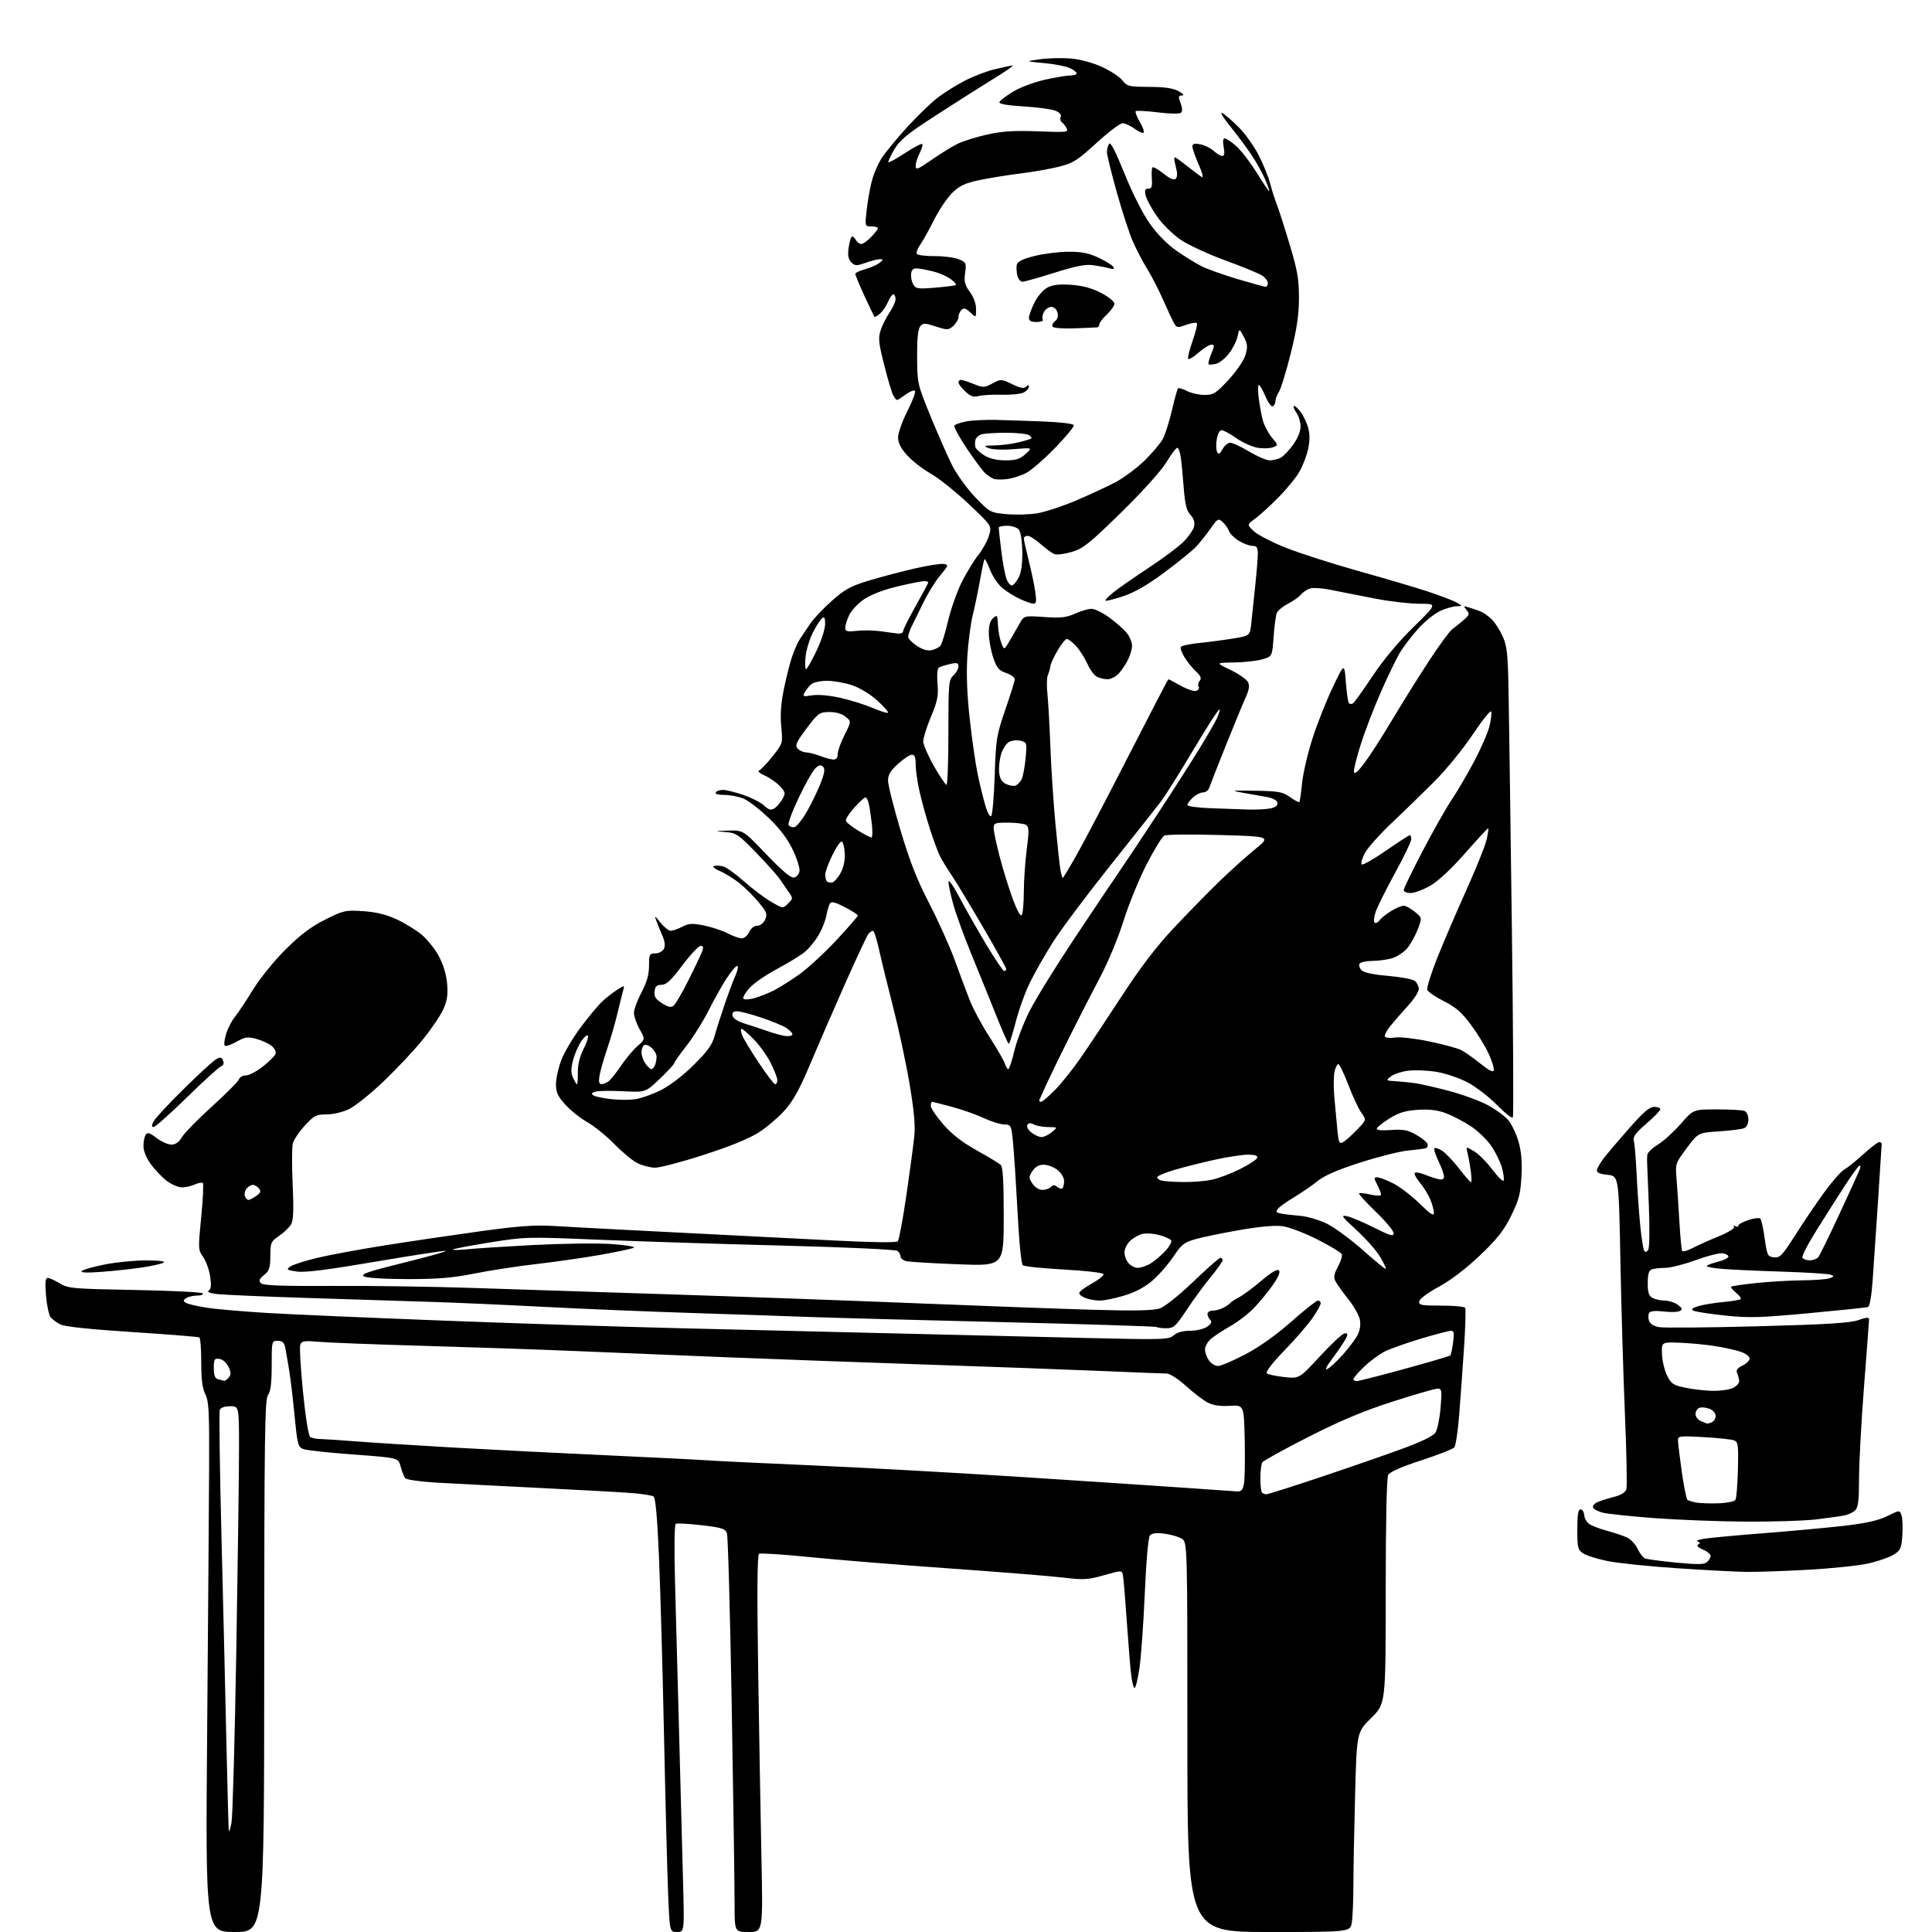 <?xml version="1.0" encoding="UTF-8" standalone="no"?>
<!-- Filename: 8ef0f339a2eabdca72f6f879b8b287468de8ae1921f9b5b7b73787c16c233408.svg -->
<!-- Created with https://svgstud.io -->
<svg
  version="1.1"
  xmlns="http://www.w3.org/2000/svg"
  xmlns:xlink="http://www.w3.org/1999/xlink"
  xmlns:svg="http://www.w3.org/2000/svg"
  xmlns:rdf="http://www.w3.org/1999/02/22-rdf-syntax-ns#"
  xmlns:cc="http://creativecommons.org/ns#"
  xmlns:dc="http://purl.org/dc/elements/1.1/"
  viewBox="0 0 768 768"
  width="768"
  height="768"
  role="img"
  aria-labelledby="titleID descID"
>
  <title id="titleID">Presenter at a podium hosting a press conference before reporters</title>
  <desc id="descID">AI-generated SVG illustration: Presenter at a podium hosting a press conference before reporters, created on https://svgstud.io</desc>

  <rect width="100%" height="100%" fill="white" />


  <path stroke="none" fill="black" fill-rule="evenodd" d="M93.35,768.00C81.69,768.00 81.69,768.00 82.35,688.25C82.71,644.39 83.06,597.00 83.13,582.94C83.23,561.15 83.01,556.92 81.62,554.24C80.46,551.99 80.00,548.41 80.00,541.61C80.00,536.39 79.66,531.91 79.25,531.65C78.83,531.40 66.82,530.43 52.54,529.51C35.74,528.43 25.66,527.36 23.97,526.48C22.53,525.74 20.80,524.47 20.13,523.65C19.45,522.84 18.63,518.98 18.30,515.09C17.85,509.69 18.02,508.00 18.99,508.00C19.69,508.00 21.83,508.97 23.74,510.15C27.01,512.17 28.82,512.33 53.64,512.79C68.17,513.06 80.29,513.67 80.59,514.14C80.88,514.61 79.85,515.01 78.31,515.02C76.76,515.02 74.83,515.47 74.00,516.02C72.75,516.84 72.73,517.15 73.87,517.88C74.62,518.37 78.45,519.26 82.37,519.86C86.29,520.46 97.38,521.41 107.00,521.97C116.62,522.53 148.12,523.89 177.00,524.99C205.88,526.10 247.50,527.44 269.50,527.97C291.50,528.51 329.30,529.42 353.50,530.00C377.70,530.59 412.57,531.42 431.00,531.85C462.61,532.60 464.62,532.54 466.56,530.82C467.90,529.64 470.20,529.00 473.09,529.00C475.58,529.00 478.57,528.29 479.86,527.38C481.52,526.22 481.86,525.46 481.08,524.68C480.49,524.09 480.00,523.02 480.00,522.30C480.00,521.59 480.93,521.00 482.07,521.00C483.20,521.00 485.11,520.48 486.32,519.85C487.52,519.22 488.73,518.38 489.00,517.99C489.27,517.60 490.85,516.58 492.50,515.71C494.15,514.85 498.18,511.87 501.45,509.08C505.34,505.77 507.75,504.35 508.39,504.99C509.02,505.62 508.21,507.62 506.03,510.73C504.20,513.35 500.85,517.44 498.60,519.81C496.34,522.18 492.02,525.51 489.00,527.21C485.98,528.91 482.49,531.21 481.25,532.33C480.01,533.44 479.00,535.30 479.00,536.45C479.00,537.61 479.70,539.56 480.56,540.78C481.41,542.00 483.05,543.00 484.19,543.00C485.33,543.00 490.24,540.90 495.10,538.34C500.69,535.39 507.39,530.62 513.36,525.34C518.55,520.75 523.29,517.00 523.90,517.00C524.50,517.00 525.00,517.48 525.00,518.07C525.00,518.66 523.57,521.25 521.82,523.82C520.07,526.39 515.04,532.22 510.63,536.76C505.84,541.71 503.00,545.37 503.56,545.89C504.08,546.37 507.20,547.05 510.50,547.40C516.50,548.04 516.50,548.04 524.82,539.02C529.39,534.06 533.80,530.00 534.60,530.00C535.80,530.00 535.86,530.41 534.91,532.25C534.27,533.49 531.96,536.90 529.78,539.84C527.06,543.49 526.43,544.84 527.80,544.11C528.90,543.52 531.69,540.89 534.00,538.27C536.31,535.65 538.87,532.21 539.69,530.63C540.60,528.88 540.95,526.54 540.58,524.63C540.26,522.91 538.20,519.25 536.01,516.50C533.82,513.75 531.53,510.56 530.93,509.41C530.05,507.75 530.24,506.54 531.84,503.56C532.95,501.49 533.65,499.26 533.40,498.60C533.15,497.94 528.79,495.30 523.72,492.73C518.65,490.16 512.40,487.77 509.84,487.43C506.86,487.03 500.71,487.58 492.84,488.95C486.05,490.13 478.16,491.75 475.29,492.56C470.71,493.85 469.65,494.69 466.44,499.53C464.43,502.55 460.70,506.82 458.14,509.03C455.05,511.69 451.29,513.69 446.89,515.01C443.26,516.11 438.90,517.00 437.21,517.00C435.51,517.00 432.98,516.56 431.57,516.02C430.15,515.49 429.00,514.59 429.00,514.02C429.00,513.46 431.24,511.76 433.98,510.25C436.73,508.74 438.83,507.05 438.65,506.50C438.48,505.94 431.56,505.13 422.92,504.66C414.44,504.20 407.08,503.43 406.58,502.94C406.07,502.45 405.31,495.85 404.88,488.28C404.45,480.70 403.84,470.23 403.51,465.00C403.18,459.77 402.68,453.59 402.39,451.25C401.93,447.43 401.60,447.00 399.19,446.99C397.71,446.98 394.04,445.84 391.04,444.44C388.04,443.04 382.31,441.02 378.31,439.95C374.31,438.88 370.80,438.00 370.52,438.00C370.23,438.00 370.00,438.73 370.00,439.61C370.00,440.50 372.22,443.79 374.92,446.91C378.32,450.83 382.43,454.04 388.17,457.24C392.75,459.80 397.06,462.39 397.75,462.99C398.67,463.79 399.00,469.25 399.00,483.68C399.00,503.28 399.00,503.28 380.75,502.57C370.71,502.18 361.49,501.62 360.25,501.32C359.01,501.03 358.00,500.21 358.00,499.51C358.00,498.82 357.44,497.80 356.75,497.26C356.03,496.70 336.73,495.80 311.00,495.14C286.52,494.52 253.57,493.46 237.76,492.80C209.52,491.62 208.77,491.64 194.51,493.93C186.53,495.21 180.00,496.47 180.00,496.73C180.00,496.99 182.59,496.93 185.75,496.60C188.91,496.27 200.72,495.51 212.00,494.91C223.28,494.32 237.19,494.14 242.93,494.52C248.70,494.91 252.72,495.56 251.93,495.98C251.14,496.40 245.10,497.69 238.50,498.85C231.90,500.00 220.43,501.65 213.00,502.50C205.57,503.36 194.55,505.05 188.50,506.27C179.96,507.98 174.04,508.47 162.00,508.46C152.87,508.45 145.74,508.01 144.66,507.38C143.17,506.52 146.24,505.47 160.51,501.94C170.24,499.54 177.77,497.42 177.24,497.25C176.71,497.07 164.18,498.99 149.39,501.52C130.20,504.79 121.22,505.92 118.02,505.46C114.03,504.88 113.74,504.67 115.33,503.50C116.31,502.78 121.03,501.25 125.81,500.09C130.59,498.93 142.82,496.66 153.00,495.05C163.18,493.44 180.27,490.92 190.99,489.44C206.05,487.36 212.63,486.89 219.99,487.34C225.22,487.66 238.72,488.39 250.00,488.96C261.27,489.52 279.05,490.43 289.50,490.97C299.95,491.51 319.20,492.49 332.27,493.15C346.93,493.90 356.37,494.01 356.90,493.43C357.37,492.92 358.91,484.62 360.32,475.00C361.73,465.38 363.14,454.78 363.47,451.46C363.88,447.23 363.29,440.95 361.49,430.46C360.09,422.23 357.19,408.75 355.07,400.50C352.94,392.25 350.44,382.01 349.50,377.75C348.57,373.49 347.45,370.00 347.02,370.00C346.59,370.00 345.77,370.57 345.20,371.26C344.62,371.96 340.36,381.07 335.73,391.51C331.10,401.96 324.88,416.29 321.90,423.37C317.98,432.73 315.27,437.63 312.00,441.30C309.52,444.08 304.89,448.05 301.70,450.11C297.91,452.56 290.31,455.67 279.74,459.08C270.85,461.96 262.08,464.25 260.25,464.18C258.42,464.11 255.40,463.33 253.54,462.45C251.67,461.57 247.53,458.16 244.32,454.89C241.12,451.61 236.24,447.65 233.47,446.08C230.71,444.52 226.77,441.38 224.72,439.11C221.75,435.82 221.00,434.20 221.00,431.03C221.00,428.86 221.94,424.57 223.08,421.52C224.22,418.46 227.76,412.48 230.94,408.23C234.12,403.98 238.03,399.32 239.61,397.88C241.20,396.44 243.82,394.42 245.43,393.40C248.35,391.54 248.35,391.54 247.64,394.02C247.25,395.38 246.24,399.43 245.40,403.00C244.56,406.57 242.73,412.88 241.33,417.00C239.93,421.12 238.56,425.96 238.29,427.75C237.92,430.08 238.17,430.99 239.14,430.97C239.89,430.95 241.20,430.39 242.05,429.72C242.91,429.05 245.12,426.25 246.97,423.50C248.83,420.75 251.73,417.29 253.42,415.82C256.50,413.13 256.50,413.13 254.25,409.12C253.01,406.91 252.00,404.00 252.00,402.65C252.00,401.31 253.35,397.64 255.00,394.50C257.15,390.41 258.00,387.41 258.00,383.90C258.00,379.36 258.18,379.00 260.46,379.00C261.82,379.00 263.35,378.21 263.87,377.24C264.52,376.03 264.34,374.36 263.32,371.99C262.50,370.07 261.40,367.38 260.88,366.00C260.07,363.83 260.29,363.93 262.54,366.75C263.97,368.54 265.81,370.00 266.62,370.00C267.43,370.00 269.50,369.28 271.21,368.39C273.82,367.04 275.20,366.96 279.87,367.90C282.92,368.52 287.14,369.91 289.24,371.01C291.34,372.10 293.88,373.00 294.87,373.00C295.87,373.00 297.19,371.88 297.82,370.50C298.49,369.02 299.79,368.00 301.00,368.00C302.19,368.00 303.50,366.99 304.15,365.57C305.12,363.45 304.81,362.61 301.68,358.78C299.71,356.38 296.27,352.95 294.04,351.15C291.81,349.36 288.30,347.18 286.24,346.30C284.18,345.43 283.08,344.51 283.79,344.26C284.50,344.01 286.13,344.07 287.40,344.38C288.67,344.70 292.38,347.35 295.65,350.27C298.92,353.19 303.77,356.84 306.41,358.40C311.23,361.22 311.23,361.22 313.27,359.17C315.29,357.15 315.29,357.10 313.41,354.44C312.36,352.96 310.78,350.66 309.89,349.33C309.00,348.01 304.84,343.36 300.64,339.01C293.49,331.62 292.69,331.09 288.25,330.73C283.73,330.38 283.79,330.35 289.47,330.18C295.43,330.00 295.43,330.00 304.61,339.59C310.95,346.21 314.37,349.08 315.65,348.83C316.67,348.64 317.64,347.49 317.82,346.27C317.99,345.05 316.77,341.21 315.11,337.73C313.08,333.48 309.96,329.36 305.60,325.18C302.04,321.75 297.53,318.28 295.59,317.47C293.65,316.66 290.22,316.00 287.97,316.00C285.50,316.00 284.13,315.60 284.50,315.00C284.84,314.45 286.15,314.00 287.40,314.00C288.66,314.00 292.32,314.91 295.55,316.02C298.77,317.12 302.46,319.02 303.75,320.23C305.58,321.95 306.46,322.20 307.79,321.37C308.73,320.78 310.16,319.13 310.97,317.71C312.35,315.29 312.28,314.92 309.97,312.47C308.61,311.01 305.93,309.14 304.00,308.30C302.07,307.46 301.05,306.57 301.72,306.31C302.40,306.06 304.81,303.52 307.08,300.68C311.20,295.50 311.20,295.50 310.56,288.92C310.12,284.49 310.43,279.75 311.50,274.42C312.38,270.06 313.82,264.25 314.71,261.50C315.59,258.75 317.07,255.38 317.99,254.00C318.91,252.62 320.75,249.88 322.08,247.91C323.41,245.94 327.28,241.86 330.67,238.84C335.93,234.18 338.16,232.97 345.67,230.71C350.53,229.26 358.65,227.12 363.71,225.96C368.78,224.80 373.90,224.00 375.10,224.18C377.18,224.49 377.12,224.69 373.80,228.66C371.88,230.94 368.82,235.89 366.99,239.66C365.16,243.42 363.06,247.69 362.33,249.15C361.60,250.61 361.01,252.41 361.01,253.15C361.02,253.89 362.60,255.52 364.52,256.77C366.89,258.30 368.82,258.83 370.47,258.42C371.82,258.08 373.34,257.29 373.87,256.65C374.39,256.02 375.75,251.57 376.88,246.77C378.02,241.97 380.49,235.00 382.37,231.27C384.25,227.55 387.19,222.75 388.90,220.61C390.61,218.47 392.52,214.99 393.15,212.88C394.30,209.04 394.30,209.04 385.00,200.27C379.88,195.45 373.12,190.04 369.98,188.27C366.83,186.49 362.63,183.22 360.63,181.01C358.08,178.19 357.00,176.06 357.00,173.85C357.00,172.13 358.67,167.42 360.71,163.40C362.76,159.38 364.10,155.77 363.70,155.37C363.30,154.97 361.65,155.62 360.03,156.82C358.41,158.02 356.85,159.00 356.58,159.00C356.30,159.00 355.61,158.14 355.05,157.09C354.48,156.04 352.87,150.61 351.46,145.02C349.26,136.32 349.06,134.35 350.07,131.30C350.71,129.33 352.31,126.15 353.62,124.22C354.93,122.30 356.00,119.88 356.00,118.86C356.00,117.84 355.60,117.00 355.12,117.00C354.64,117.00 353.70,118.32 353.03,119.93C352.36,121.54 350.96,123.64 349.90,124.59C348.85,125.54 347.82,126.14 347.62,125.91C347.41,125.68 345.61,121.95 343.62,117.61C341.63,113.27 340.00,109.35 340.00,108.90C340.00,108.45 341.70,107.62 343.78,107.06C345.86,106.50 348.45,105.37 349.53,104.55C351.17,103.31 351.23,103.06 349.88,103.03C348.98,103.01 346.40,103.65 344.15,104.45C340.46,105.75 339.87,105.73 338.41,104.27C337.24,103.10 336.93,101.55 337.31,98.74C337.60,96.59 338.13,94.54 338.49,94.18C338.85,93.81 339.59,94.30 340.12,95.26C340.66,96.22 341.67,97.00 342.36,97.00C343.06,97.00 344.84,95.74 346.31,94.20C347.79,92.65 349.00,91.08 349.00,90.70C349.00,90.31 347.83,90.00 346.40,90.00C343.81,90.00 343.80,89.99 344.48,83.75C344.86,80.31 345.77,75.09 346.51,72.16C347.25,69.22 349.09,64.94 350.60,62.66C352.11,60.37 356.68,54.85 360.75,50.39C364.83,45.94 370.26,40.70 372.83,38.75C375.40,36.80 380.22,33.80 383.54,32.07C386.86,30.33 392.26,28.28 395.54,27.50C398.82,26.71 401.93,26.06 402.46,26.04C402.98,26.02 401.08,27.46 398.24,29.25C395.39,31.04 390.24,34.27 386.78,36.43C383.33,38.59 375.47,43.64 369.31,47.64C360.45,53.41 357.57,55.88 355.44,59.51C353.97,62.03 352.94,64.27 353.17,64.50C353.39,64.72 356.38,63.06 359.81,60.81C363.24,58.56 366.29,56.96 366.60,57.26C366.90,57.57 366.44,59.18 365.57,60.86C364.71,62.53 364.00,64.81 364.00,65.92C364.00,67.69 364.75,67.41 370.25,63.59C373.69,61.20 378.30,58.35 380.50,57.24C382.70,56.14 388.05,54.45 392.38,53.49C398.42,52.15 403.14,51.85 412.58,52.21C424.19,52.66 424.85,52.59 423.95,50.90C423.42,49.92 422.56,48.85 422.04,48.52C421.52,48.20 421.34,47.28 421.65,46.48C422.01,45.53 421.23,44.66 419.39,43.96C417.85,43.37 412.16,42.62 406.76,42.29C400.32,41.90 397.06,41.32 397.29,40.60C397.48,39.99 399.93,38.12 402.74,36.42C405.55,34.72 411.24,32.60 415.45,31.67C419.63,30.75 424.17,30.00 425.53,30.00C426.89,30.00 428.00,29.62 428.00,29.16C428.00,28.70 426.76,27.75 425.25,27.04C423.74,26.34 419.12,25.45 415.00,25.07C407.50,24.38 407.50,24.38 413.36,23.56C416.58,23.11 422.02,22.97 425.45,23.24C429.18,23.54 434.17,24.86 437.89,26.53C441.31,28.07 445.02,30.49 446.14,31.91C448.05,34.33 448.74,34.50 456.84,34.54C463.01,34.57 466.36,35.06 468.50,36.25C470.40,37.31 470.89,37.93 469.84,37.96C468.41,37.99 468.33,38.42 469.30,40.99C470.02,42.89 470.08,44.28 469.46,44.83C468.92,45.32 464.89,45.25 460.26,44.67C455.73,44.11 451.77,43.89 451.47,44.20C451.17,44.50 451.89,46.40 453.08,48.42C454.27,50.43 454.96,52.37 454.61,52.72C454.26,53.07 452.65,52.38 451.03,51.18C449.41,49.98 447.25,49.00 446.24,49.00C445.23,49.00 440.56,52.53 435.86,56.84C428.27,63.80 426.61,64.85 420.91,66.28C417.39,67.16 410.45,68.37 405.50,68.98C400.55,69.59 393.29,70.76 389.36,71.59C383.65,72.79 381.49,73.80 378.59,76.61C376.59,78.55 373.33,83.37 371.35,87.32C369.37,91.27 366.88,95.73 365.81,97.24C364.75,98.75 364.13,100.41 364.45,100.92C364.77,101.43 367.95,101.83 371.53,101.81C375.11,101.79 379.43,102.35 381.13,103.06C384.05,104.26 384.19,104.57 383.65,108.53C383.18,111.96 383.52,113.32 385.54,116.05C387.04,118.09 388.00,120.74 388.00,122.87C388.00,126.35 388.00,126.35 385.69,124.18C383.91,122.50 383.12,122.28 382.19,123.21C381.54,123.86 381.00,125.14 381.00,126.05C381.00,126.95 380.09,128.52 378.97,129.53C377.06,131.25 376.65,131.27 372.01,129.79C367.55,128.36 366.95,128.36 365.79,129.76C364.91,130.82 364.52,134.67 364.56,141.91C364.62,152.34 364.69,152.69 369.92,165.50C372.84,172.65 376.71,181.43 378.51,185.00C380.31,188.57 384.42,194.26 387.64,197.63C393.39,203.64 393.62,203.76 400.00,204.37C403.57,204.71 409.09,204.57 412.26,204.05C415.43,203.53 422.40,201.24 427.76,198.96C433.12,196.68 440.19,193.39 443.47,191.66C446.76,189.92 451.98,186.03 455.07,183.00C458.16,179.97 461.44,176.06 462.34,174.31C463.25,172.55 464.84,167.46 465.88,163.00C466.92,158.55 468.00,154.66 468.29,154.37C468.58,154.09 470.18,154.56 471.86,155.43C473.53,156.29 476.67,157.00 478.84,157.00C482.38,157.00 483.36,156.38 488.36,150.98C491.52,147.57 494.43,143.30 495.08,141.14C496.04,137.92 495.94,136.79 494.43,133.91C492.63,130.50 492.63,130.50 491.94,133.74C491.57,135.52 490.05,138.55 488.58,140.48C487.11,142.41 484.78,144.27 483.41,144.61C482.03,144.96 480.70,145.03 480.44,144.77C480.18,144.52 480.66,142.66 481.50,140.65C482.84,137.45 482.84,137.00 481.55,137.00C480.73,137.00 478.46,138.41 476.50,140.13C474.54,141.86 472.67,143.00 472.34,142.68C472.02,142.35 472.79,139.15 474.06,135.56C475.32,131.96 476.09,128.75 475.76,128.42C475.42,128.09 473.50,128.41 471.49,129.14C468.14,130.35 467.74,130.30 466.70,128.48C466.08,127.39 464.15,123.28 462.43,119.35C460.71,115.42 457.85,109.85 456.08,106.98C454.31,104.10 451.74,99.22 450.38,96.12C449.01,93.03 446.11,84.16 443.94,76.42C441.77,68.68 440.01,61.48 440.02,60.42C440.02,59.36 440.41,57.90 440.87,57.17C441.44,56.27 443.43,60.11 446.97,68.91C450.04,76.57 454.18,84.79 456.96,88.74C459.93,92.98 463.90,97.04 467.60,99.62C470.85,101.88 475.35,104.67 477.61,105.82C479.87,106.96 486.34,109.27 491.99,110.95C497.64,112.63 502.65,114.00 503.13,114.00C503.61,114.00 504.00,113.34 504.00,112.52C504.00,111.71 502.95,110.36 501.66,109.51C500.37,108.67 493.82,105.98 487.10,103.53C480.38,101.09 472.36,97.38 469.29,95.28C466.18,93.15 462.02,89.04 459.89,85.98C457.79,82.97 455.79,79.26 455.43,77.75C454.92,75.58 455.14,75.00 456.47,75.00C457.81,75.00 458.10,74.20 457.87,71.04C457.71,68.87 457.83,66.84 458.14,66.53C458.44,66.22 460.41,67.34 462.52,69.01C465.15,71.11 466.67,71.73 467.38,71.02C468.09,70.31 468.08,68.75 467.35,66.03C466.59,63.15 466.60,62.24 467.40,62.69C468.00,63.03 470.30,64.73 472.50,66.48C474.70,68.22 477.07,69.98 477.77,70.39C478.48,70.81 477.93,68.63 476.52,65.45C475.13,62.31 474.00,59.08 474.00,58.25C474.00,57.10 474.74,56.90 477.20,57.39C478.96,57.74 481.35,58.92 482.52,60.02C483.68,61.11 485.18,62.00 485.86,62.00C486.72,62.00 486.90,60.96 486.43,58.50C486.01,56.26 486.17,55.00 486.85,55.00C487.45,55.00 489.48,56.36 491.38,58.03C493.28,59.69 496.92,64.42 499.49,68.53C502.05,72.64 504.32,76.00 504.54,76.00C504.75,76.00 504.05,73.94 502.97,71.42C501.89,68.91 499.45,64.52 497.56,61.67C495.66,58.83 491.82,53.66 489.01,50.19C486.21,46.72 484.79,44.35 485.86,44.93C486.93,45.50 489.90,48.06 492.46,50.62C495.02,53.18 498.62,58.26 500.46,61.92C502.30,65.57 504.32,70.57 504.94,73.03C505.56,75.49 506.70,79.08 507.46,81.00C508.22,82.92 510.54,90.12 512.60,96.99C515.76,107.48 516.36,110.92 516.35,118.49C516.33,125.27 515.53,130.71 513.08,140.50C511.30,147.65 509.20,154.50 508.42,155.71C507.64,156.93 507.00,158.59 507.00,159.41C507.00,160.22 506.55,161.16 505.99,161.51C505.44,161.85 504.10,160.07 503.03,157.56C501.95,155.05 500.77,153.00 500.40,153.00C500.03,153.00 500.01,155.36 500.36,158.25C500.71,161.14 501.46,165.17 502.03,167.22C502.61,169.26 504.22,172.30 505.63,173.97C508.18,177.00 508.18,177.00 505.92,177.83C504.68,178.29 501.89,178.35 499.72,177.95C497.55,177.55 493.79,175.83 491.36,174.11C488.93,172.40 486.34,171.00 485.60,171.00C484.83,171.00 484.01,172.56 483.67,174.66C483.34,176.67 483.42,178.93 483.85,179.69C484.44,180.75 484.94,180.47 485.98,178.54C486.73,177.14 488.11,176.00 489.05,176.00C489.99,176.00 493.37,177.58 496.57,179.50C499.77,181.43 503.45,183.00 504.76,183.00C506.06,183.00 508.02,182.53 509.10,181.95C510.18,181.37 512.40,179.05 514.03,176.80C515.82,174.33 517.00,171.45 517.00,169.57C517.00,167.85 516.28,165.42 515.40,164.16C514.52,162.90 514.02,161.65 514.28,161.38C514.55,161.11 515.72,162.10 516.88,163.58C518.04,165.05 519.45,167.97 520.02,170.06C520.72,172.69 520.71,175.34 519.96,178.68C519.37,181.33 517.79,185.38 516.44,187.68C515.10,189.98 511.41,194.48 508.25,197.68C505.09,200.88 500.96,204.65 499.08,206.05C495.65,208.60 495.65,208.60 498.49,211.22C500.04,212.67 505.86,215.64 511.41,217.84C516.96,220.03 529.83,224.14 540.00,226.99C550.17,229.83 562.55,233.49 567.50,235.11C572.45,236.74 577.62,238.72 579.00,239.50C581.50,240.93 581.50,240.93 579.00,240.99C577.62,241.02 574.69,241.87 572.48,242.87C570.27,243.88 566.30,247.09 563.67,250.02C561.03,252.95 557.75,257.28 556.36,259.64C554.98,262.01 551.65,268.90 548.97,274.97C546.29,281.03 542.70,290.34 541.00,295.65C539.30,300.96 538.05,306.02 538.23,306.90C538.44,307.96 539.91,306.65 542.61,303.00C544.85,299.98 549.75,292.32 553.51,286.00C557.27,279.68 563.73,269.32 567.87,263.00C572.00,256.68 576.23,250.89 577.25,250.15C578.27,249.42 580.31,247.78 581.77,246.52C584.16,244.46 584.28,244.05 582.98,242.47C581.63,240.85 581.71,240.77 584.01,241.49C585.38,241.92 587.40,242.61 588.50,243.04C589.60,243.46 591.57,244.82 592.87,246.06C594.18,247.30 596.18,250.38 597.31,252.91C599.11,256.91 599.42,259.89 599.70,276.00C599.88,286.18 600.46,327.97 600.99,368.88C601.52,409.79 601.70,443.68 601.38,444.19C601.07,444.70 598.26,442.50 595.13,439.31C592.01,436.11 586.75,432.06 583.44,430.30C580.01,428.48 574.59,426.65 570.84,426.05C567.22,425.48 562.14,425.29 559.56,425.65C556.98,426.00 553.95,427.03 552.83,427.93C550.86,429.53 550.92,429.58 554.65,429.79C556.77,429.91 560.30,430.26 562.50,430.57C564.70,430.89 570.77,432.28 576.00,433.66C581.23,435.04 588.11,437.56 591.30,439.25C594.49,440.95 598.20,443.64 599.54,445.23C600.88,446.83 602.71,450.65 603.61,453.73C604.75,457.65 605.10,461.79 604.80,467.60C604.43,474.62 603.80,477.01 600.69,483.32C597.78,489.21 595.16,492.52 588.20,499.13C582.69,504.37 576.62,508.99 571.96,511.50C567.80,513.74 564.38,516.27 564.19,517.25C563.89,518.81 564.82,519.00 572.87,519.00C577.83,519.00 582.13,519.40 582.43,519.88C582.73,520.36 582.52,527.45 581.98,535.63C581.44,543.81 580.57,555.82 580.06,562.32C579.54,568.83 578.67,574.69 578.12,575.35C577.58,576.01 571.66,578.33 564.97,580.51C557.05,583.09 552.48,585.11 551.83,586.31C551.22,587.45 550.84,605.28 550.84,632.70C550.84,677.24 550.84,677.24 545.08,682.92C539.33,688.60 539.33,688.60 538.67,713.55C538.30,727.27 538.00,743.45 537.99,749.50C537.98,755.55 537.70,762.19 537.36,764.25C536.74,768.00 536.74,768.00 504.37,768.00C472.00,768.00 472.00,768.00 472.00,690.52C472.00,613.05 472.00,613.05 469.75,611.64C468.51,610.87 465.41,609.98 462.85,609.65C459.61,609.24 457.86,609.47 457.10,610.38C456.45,611.16 455.62,620.66 455.06,633.60C454.54,645.64 453.58,658.99 452.93,663.25C452.29,667.51 451.42,671.00 451.02,671.00C450.61,671.00 449.99,668.64 449.65,665.75C449.30,662.86 448.52,653.30 447.92,644.50C447.31,635.70 446.63,627.52 446.41,626.33C446.00,624.15 446.00,624.15 438.84,626.18C432.42,628.00 430.74,628.09 422.59,627.11C417.59,626.51 397.30,624.88 377.50,623.48C357.70,622.09 332.79,620.07 322.14,618.99C311.49,617.91 302.31,617.31 301.74,617.66C301.03,618.10 300.91,632.31 301.36,662.40C301.72,686.66 302.31,720.34 302.66,737.25C303.31,768.00 303.31,768.00 297.65,768.00C292.00,768.00 292.00,768.00 292.01,756.75C292.02,750.56 291.51,715.35 290.88,678.50C290.25,641.65 289.39,610.57 288.96,609.44C288.30,607.67 286.83,607.22 278.85,606.29C273.71,605.70 269.09,605.46 268.60,605.76C268.07,606.08 267.97,616.12 268.36,629.90C268.73,642.88 269.46,669.92 269.98,690.00C270.51,710.08 271.19,735.84 271.50,747.25C272.08,768.00 272.08,768.00 269.14,768.00C266.21,768.00 266.21,768.00 265.59,752.75C265.25,744.36 264.51,716.12 263.96,690.00C263.41,663.88 262.51,631.95 261.96,619.05C261.28,603.06 260.58,595.36 259.78,594.86C259.13,594.46 255.43,593.87 251.55,593.54C247.67,593.22 231.00,592.29 214.50,591.48C198.00,590.66 179.44,589.71 173.25,589.35C167.06,588.99 161.58,588.20 161.09,587.60C160.59,586.99 159.77,584.92 159.28,583.00C158.37,579.50 158.37,579.50 140.62,578.20C130.86,577.49 121.84,576.51 120.59,576.03C118.47,575.23 118.21,574.22 117.11,562.83C116.45,556.05 115.47,547.80 114.92,544.50C114.38,541.20 113.69,537.26 113.39,535.75C112.97,533.66 112.26,533.00 110.42,533.00C108.02,533.00 108.00,533.10 108.00,542.81C108.00,549.89 107.59,553.16 106.53,554.56C105.26,556.24 105.06,570.85 105.03,662.25C105.00,768.00 105.00,768.00 93.35,768.00zM92.03,724.50C92.47,722.30 93.33,691.48 93.94,656.00C94.54,620.52 95.03,584.19 95.02,575.25C95.00,559.00 95.00,559.00 91.47,559.00C89.27,559.00 87.72,559.56 87.37,560.48C87.06,561.30 87.34,583.46 88.01,609.73C88.68,636.00 89.57,673.25 89.99,692.50C90.41,711.75 90.86,727.73 90.98,728.00C91.11,728.27 91.58,726.70 92.03,724.50zM694.00,624.85C689.88,624.79 677.50,624.13 666.50,623.39C655.50,622.65 643.19,621.38 639.14,620.57C635.09,619.75 630.70,618.38 629.39,617.52C627.20,616.09 627.00,615.28 627.00,607.98C627.00,602.14 627.35,600.00 628.29,600.00C629.00,600.00 629.65,601.00 629.74,602.23C629.83,603.46 630.72,605.05 631.71,605.77C632.69,606.50 635.98,607.76 639.00,608.57C642.02,609.39 645.62,610.61 647.00,611.29C648.38,611.97 650.17,613.96 651.00,615.73C651.83,617.49 653.15,619.19 653.95,619.51C654.75,619.83 660.27,620.57 666.22,621.15C674.60,621.97 677.37,621.94 678.52,620.98C679.33,620.31 680.00,619.19 680.00,618.50C680.00,617.81 678.62,616.67 676.93,615.97C674.97,615.16 674.29,614.44 675.05,613.97C675.92,613.43 675.87,613.12 674.86,612.77C674.11,612.51 675.30,612.00 677.50,611.65C679.70,611.29 690.50,610.30 701.50,609.44C712.50,608.58 726.86,607.25 733.40,606.49C741.87,605.50 746.73,604.40 750.22,602.67C755.14,600.24 755.14,600.24 755.88,602.37C756.28,603.54 756.43,607.12 756.21,610.32C755.85,615.58 755.50,616.33 752.69,618.04C750.98,619.08 746.49,620.64 742.72,621.50C738.95,622.35 728.14,623.48 718.68,624.01C709.23,624.53 698.12,624.91 694.00,624.85zM694.03,604.87C683.29,604.80 666.85,604.17 657.50,603.47C648.15,602.76 638.96,601.79 637.07,601.30C635.18,600.81 633.46,599.87 633.24,599.22C633.02,598.56 633.89,597.59 635.17,597.05C636.45,596.51 639.39,595.59 641.69,595.01C644.38,594.33 646.10,593.25 646.50,592.00C646.84,590.92 646.59,577.55 645.94,562.27C645.30,547.00 644.48,519.42 644.13,501.00C643.50,467.50 643.50,467.50 639.00,467.00C635.68,466.63 634.59,466.11 634.83,465.00C635.01,464.18 636.19,462.15 637.45,460.50C638.71,458.85 643.19,453.56 647.41,448.75C653.15,442.19 655.69,440.00 657.54,440.00C658.89,440.00 660.00,440.42 660.00,440.94C660.00,441.46 657.50,444.04 654.45,446.68C650.17,450.37 649.02,451.94 649.47,453.49C649.78,454.59 650.28,460.45 650.57,466.50C650.85,472.55 651.49,481.66 651.98,486.74C652.47,491.82 653.18,496.48 653.56,497.10C654.05,497.88 654.52,497.81 655.17,496.86C655.71,496.07 655.82,488.73 655.45,479.31C655.09,470.41 654.77,462.53 654.74,461.81C654.71,461.09 654.76,459.82 654.84,458.99C654.93,458.15 656.82,456.35 659.05,454.99C661.28,453.62 665.36,449.91 668.12,446.75C673.14,441.00 673.14,441.00 682.49,441.00C687.63,441.00 692.55,441.27 693.42,441.61C694.34,441.96 695.00,443.38 695.00,445.00C695.00,446.72 694.33,448.06 693.25,448.49C692.29,448.88 687.80,449.44 683.28,449.74C675.06,450.28 675.06,450.28 670.50,456.39C666.03,462.38 665.95,462.62 666.44,468.50C666.72,471.80 667.24,479.45 667.58,485.50C667.93,491.55 668.42,496.85 668.68,497.27C668.94,497.70 670.80,497.18 672.82,496.12C674.85,495.06 679.53,492.96 683.22,491.46C687.02,489.91 689.67,488.28 689.32,487.71C688.96,487.13 689.19,487.00 689.85,487.40C690.48,487.80 691.00,487.71 691.00,487.22C691.00,486.72 692.80,485.73 695.00,485.00C697.21,484.27 699.35,484.01 699.75,484.41C700.16,484.82 700.95,488.38 701.50,492.33C702.44,499.06 702.66,499.52 705.17,499.81C707.55,500.08 708.46,499.13 713.67,490.93C716.88,485.88 722.06,478.23 725.20,473.93C728.33,469.64 731.85,465.61 733.02,464.99C734.18,464.37 737.59,461.64 740.58,458.93C743.57,456.22 746.47,454.00 747.01,454.00C747.55,454.00 748.00,454.34 748.00,454.75C747.99,455.16 747.34,465.40 746.54,477.50C745.73,489.60 744.77,503.93 744.38,509.34C743.99,514.98 743.22,519.34 742.60,519.56C741.99,519.77 731.38,520.87 719.00,522.02C699.43,523.83 695.07,523.95 685.50,522.92C679.45,522.27 673.87,521.41 673.10,521.00C672.12,520.48 672.72,519.94 675.10,519.22C676.97,518.65 681.39,517.91 684.92,517.59C688.45,517.26 691.60,516.73 691.92,516.41C692.24,516.09 691.42,514.96 690.11,513.89C688.79,512.82 687.93,511.74 688.18,511.49C688.44,511.23 692.89,510.57 698.07,510.03C703.26,509.48 711.55,509.00 716.50,508.95C721.45,508.90 726.37,508.52 727.43,508.10C729.16,507.43 729.18,507.28 727.67,506.70C726.74,506.35 718.00,505.80 708.24,505.49C698.48,505.18 687.65,504.68 684.17,504.37C680.69,504.07 678.13,503.53 678.49,503.16C678.85,502.80 680.93,502.05 683.12,501.50C685.31,500.95 687.10,500.05 687.08,499.50C687.07,498.95 686.00,498.36 684.70,498.20C683.40,498.03 678.57,499.27 673.98,500.95C669.38,502.63 663.94,504.00 661.89,504.00C659.84,504.00 657.45,504.27 656.58,504.61C655.44,505.05 655.00,506.56 655.00,510.07C655.00,513.85 655.43,515.16 656.93,515.96C658.00,516.53 660.15,517.00 661.71,517.00C663.28,517.00 665.60,517.73 666.88,518.63C668.70,519.90 668.91,520.44 667.85,521.10C667.11,521.57 664.20,521.68 661.38,521.35C658.06,520.96 656.02,521.15 655.57,521.89C655.19,522.51 655.15,523.90 655.49,524.97C655.88,526.19 657.37,527.17 659.44,527.55C661.27,527.90 678.90,527.75 698.63,527.22C726.22,526.49 735.48,525.92 738.75,524.75C741.69,523.70 743.00,523.58 742.99,524.37C742.98,524.99 742.08,536.98 740.99,551.00C739.90,565.02 739.00,581.53 739.00,587.68C739.00,596.25 738.65,599.21 737.51,600.35C736.69,601.17 734.78,602.09 733.26,602.40C731.74,602.71 726.69,603.42 722.03,603.98C717.37,604.54 704.77,604.94 694.03,604.87zM683.33,597.58C686.54,597.46 689.48,596.84 689.87,596.21C690.26,595.58 690.70,590.15 690.85,584.16C691.09,574.42 690.93,573.19 689.31,572.56C688.31,572.18 682.89,571.60 677.25,571.28C667.64,570.73 667.00,570.82 667.02,572.60C667.03,573.64 667.71,579.20 668.52,584.95C669.34,590.70 670.34,595.73 670.75,596.13C671.16,596.52 672.85,597.06 674.50,597.32C676.15,597.59 680.12,597.70 683.33,597.58zM503.44,594.00C504.05,594.00 513.77,590.91 525.03,587.14C536.29,583.37 550.84,578.33 557.36,575.94C565.01,573.14 569.71,570.84 570.61,569.48C571.37,568.31 572.29,563.90 572.64,559.68C573.24,552.64 573.14,552.00 571.44,552.00C570.43,552.00 562.37,554.33 553.55,557.17C541.88,560.94 532.72,564.78 520.01,571.25C510.39,576.14 502.19,580.68 501.78,581.32C501.37,581.97 501.02,584.79 501.02,587.58C501.01,590.38 501.30,592.97 501.67,593.33C502.03,593.70 502.83,594.00 503.44,594.00zM491.70,592.86C493.45,592.97 494.03,592.32 494.50,589.75C494.83,587.96 494.96,580.20 494.80,572.50C494.50,558.50 494.50,558.50 488.87,558.84C485.05,559.07 482.23,558.65 480.08,557.54C478.34,556.64 474.46,553.68 471.45,550.95C468.32,548.12 465.02,546.00 463.74,546.00C462.51,546.00 450.93,545.55 438.00,544.99C425.07,544.44 394.48,543.32 370.00,542.50C345.52,541.67 308.85,540.33 288.50,539.52C268.15,538.70 240.93,537.58 228.00,537.03C215.07,536.48 188.53,535.57 169.00,535.01C149.47,534.45 130.47,533.73 126.76,533.40C121.02,532.89 119.92,533.05 119.37,534.48C119.02,535.40 119.50,543.88 120.45,553.32C121.47,563.52 122.64,570.79 123.33,571.23C123.97,571.64 125.62,571.99 127.00,572.01C128.38,572.03 134.90,572.46 141.50,572.97C148.10,573.49 165.65,574.59 180.50,575.44C195.35,576.28 222.35,577.65 240.50,578.47C258.65,579.30 276.88,580.21 281.00,580.50C285.12,580.79 304.25,581.70 323.50,582.54C342.75,583.38 379.51,585.41 405.19,587.07C430.87,588.73 460.35,590.68 470.69,591.40C481.04,592.13 490.49,592.79 491.70,592.86zM678.67,565.94C678.76,565.97 679.55,565.73 680.42,565.39C681.29,565.06 682.00,563.92 682.00,562.87C682.00,561.74 680.97,560.56 679.51,560.00C678.14,559.48 676.34,559.32 675.51,559.64C674.68,559.95 674.00,561.08 674.00,562.14C674.00,563.20 675.01,564.47 676.25,564.97C677.49,565.47 678.58,565.90 678.67,565.94zM681.00,552.89C684.02,552.93 687.62,552.39 689.00,551.68C690.38,550.97 691.44,549.73 691.36,548.94C691.28,548.15 690.91,546.75 690.54,545.84C690.05,544.64 690.64,543.80 692.68,542.83C694.23,542.08 695.50,540.81 695.50,539.99C695.50,539.16 693.82,537.96 691.65,537.25C689.54,536.56 684.81,535.54 681.15,535.00C677.49,534.45 671.35,533.89 667.50,533.75C660.50,533.50 660.50,533.50 660.66,538.24C660.75,540.84 661.65,544.66 662.66,546.74C664.30,550.10 665.09,550.62 670.00,551.65C673.02,552.29 677.98,552.84 681.00,552.89zM89.13,548.88C89.47,548.95 90.30,548.35 90.96,547.55C91.90,546.42 91.87,545.49 90.82,543.30C90.06,541.71 88.52,540.36 87.24,540.18C85.24,539.90 85.00,540.29 85.00,543.86C85.00,546.82 85.45,547.97 86.75,548.31C87.71,548.56 88.78,548.82 89.13,548.88zM539.35,549.00C540.09,549.00 548.65,546.82 558.37,544.15C568.09,541.48 576.25,539.08 576.51,538.82C576.78,538.56 577.28,536.24 577.63,533.67C578.14,529.95 577.98,529.00 576.81,529.00C576.01,529.00 570.66,530.40 564.92,532.11C559.19,533.83 552.70,536.12 550.50,537.22C548.30,538.31 544.59,541.06 542.25,543.31C539.91,545.57 538.00,547.77 538.00,548.21C538.00,548.64 538.61,549.00 539.35,549.00zM463.60,528.00C461.80,528.00 460.12,527.78 459.85,527.52C459.59,527.25 431.50,526.36 397.43,525.54C363.37,524.72 329.20,523.81 321.50,523.51C313.80,523.21 293.10,522.51 275.50,521.95C257.90,521.39 231.35,520.29 216.50,519.51C201.65,518.73 181.62,517.84 172.00,517.54C162.38,517.23 140.10,516.53 122.50,515.97C104.90,515.41 88.51,514.70 86.08,514.39C83.28,514.03 82.14,513.53 82.96,513.02C83.91,512.44 84.06,510.91 83.53,507.38C83.14,504.72 81.88,501.24 80.75,499.65C78.76,496.86 78.74,496.35 79.98,483.85C80.68,476.74 80.98,470.64 80.63,470.30C80.29,469.96 78.86,470.20 77.46,470.84C76.05,471.48 73.73,472.00 72.30,472.00C70.86,472.00 68.15,470.83 66.28,469.40C64.40,467.97 61.54,464.97 59.93,462.75C58.17,460.32 57.01,457.46 57.02,455.60C57.02,453.89 57.42,451.88 57.91,451.12C58.62,450.00 59.44,450.24 62.24,452.37C64.14,453.81 66.79,455.00 68.13,455.00C69.77,455.00 71.14,454.03 72.32,452.03C73.28,450.40 78.67,444.91 84.29,439.82C89.90,434.73 94.72,429.87 95.00,429.03C95.28,428.19 96.51,427.50 97.74,427.50C98.98,427.50 101.99,425.93 104.44,424.00C106.90,422.07 109.18,419.83 109.51,419.01C109.87,418.13 109.24,416.80 107.97,415.77C106.78,414.81 104.04,413.55 101.87,412.97C98.46,412.05 97.41,412.20 93.98,414.13C91.80,415.35 89.72,416.05 89.35,415.68C88.98,415.32 89.21,413.23 89.87,411.05C90.52,408.87 92.08,405.83 93.33,404.30C94.58,402.76 97.81,397.90 100.51,393.50C103.26,389.01 108.94,381.98 113.46,377.48C119.33,371.63 123.57,368.42 129.18,365.60C136.49,361.92 137.23,361.75 144.24,362.20C149.34,362.53 153.42,363.50 157.48,365.36C160.72,366.84 165.20,369.57 167.46,371.41C169.71,373.26 172.83,377.11 174.38,379.96C176.16,383.22 177.40,387.27 177.72,390.90C178.12,395.30 177.78,397.70 176.28,401.08C175.21,403.51 171.58,408.91 168.22,413.07C164.87,417.24 157.87,424.71 152.67,429.68C147.48,434.65 141.23,439.68 138.80,440.86C136.26,442.09 132.43,443.00 129.81,443.00C125.70,443.00 124.85,443.43 121.16,447.44C118.91,449.88 116.76,453.09 116.39,454.58C116.02,456.06 116.00,463.40 116.34,470.88C116.80,480.83 116.63,485.09 115.73,486.68C115.05,487.88 112.92,489.93 111.00,491.23C107.71,493.46 107.50,493.93 107.47,499.21C107.44,503.95 107.05,505.14 104.97,506.84C103.03,508.42 102.76,509.12 103.71,510.09C104.61,511.01 111.86,511.28 132.53,511.17C147.72,511.09 172.82,511.46 188.32,511.99C203.82,512.52 238.55,513.65 265.50,514.50C292.45,515.36 336.66,516.95 363.74,518.05C390.82,519.15 423.01,520.33 435.26,520.68C451.31,521.13 458.52,520.97 461.02,520.12C463.04,519.43 468.65,514.95 474.37,509.47C479.80,504.26 484.63,500.00 485.12,500.00C485.60,500.00 486.00,500.43 486.00,500.95C486.00,501.47 483.86,504.51 481.24,507.70C478.62,510.89 474.32,516.76 471.68,520.75C467.34,527.29 466.55,528.00 463.60,528.00zM40.50,505.57C34.53,506.02 31.84,505.91 32.50,505.25C33.05,504.70 37.22,503.52 41.77,502.63C46.32,501.73 53.74,501.01 58.27,501.03C63.40,501.05 65.94,501.39 65.00,501.93C64.17,502.40 60.35,503.26 56.50,503.84C52.65,504.42 45.45,505.20 40.50,505.57zM550.87,504.40C551.08,504.23 550.07,502.09 548.64,499.65C547.21,497.21 543.01,492.43 539.29,489.03C533.26,483.51 532.86,482.92 535.52,483.48C537.16,483.83 541.99,485.88 546.25,488.02C552.67,491.25 554.00,491.62 554.00,490.22C554.00,489.29 550.80,485.45 546.90,481.70C542.99,477.94 540.01,474.66 540.27,474.40C540.52,474.14 542.60,474.35 544.87,474.86C547.45,475.44 549.00,475.43 549.00,474.84C549.00,474.33 548.31,472.57 547.47,470.95C546.10,468.29 546.10,468.00 547.51,468.00C548.36,468.00 551.22,469.09 553.84,470.42C556.47,471.75 561.18,475.36 564.31,478.44C568.60,482.66 570.00,483.57 570.00,482.14C570.00,481.10 569.34,478.67 568.54,476.74C567.73,474.82 565.88,471.82 564.41,470.08C562.95,468.34 562.05,466.62 562.41,466.25C562.78,465.89 564.52,466.18 566.29,466.90C568.05,467.61 570.51,468.43 571.75,468.72C573.36,469.09 574.00,468.78 574.00,467.64C574.00,466.77 573.02,464.03 571.81,461.55C570.61,459.07 569.89,456.77 570.22,456.44C570.56,456.11 571.96,456.58 573.35,457.49C574.73,458.40 577.75,461.59 580.06,464.57C582.36,467.56 584.47,470.00 584.76,470.00C585.04,470.00 584.99,467.98 584.66,465.50C584.32,463.03 583.74,459.81 583.38,458.36C582.71,455.72 582.71,455.72 585.92,457.61C587.69,458.65 590.98,461.95 593.25,464.95C595.51,467.95 597.54,469.89 597.74,469.27C597.95,468.66 597.65,466.40 597.07,464.27C596.50,462.13 594.65,458.30 592.96,455.75C591.27,453.21 587.55,449.59 584.70,447.71C581.84,445.83 577.38,443.50 574.79,442.53C571.46,441.28 568.20,440.88 563.65,441.17C558.73,441.48 556.09,442.28 552.44,444.54C549.81,446.17 547.50,447.98 547.31,448.57C547.08,449.27 548.96,449.49 552.89,449.20C557.73,448.85 559.57,449.19 562.87,451.04C565.09,452.29 567.15,453.94 567.44,454.70C567.73,455.45 567.41,456.25 566.73,456.45C566.05,456.66 562.95,457.06 559.83,457.34C556.71,457.61 548.24,459.73 541.00,462.04C531.76,464.99 526.61,467.22 523.67,469.56C521.38,471.40 517.19,474.27 514.37,475.95C511.54,477.64 508.69,479.67 508.03,480.47C507.04,481.65 507.25,482.01 509.16,482.40C510.45,482.67 513.83,483.07 516.68,483.29C519.54,483.51 524.33,484.91 527.41,486.41C530.46,487.91 536.91,492.64 541.73,496.92C546.55,501.21 550.67,504.58 550.87,504.40zM452.20,504.00C453.25,504.00 455.31,503.36 456.80,502.59C458.28,501.81 461.01,499.60 462.86,497.67C464.71,495.75 465.93,493.70 465.57,493.11C465.21,492.53 463.07,491.56 460.82,490.95C458.57,490.35 455.55,490.14 454.12,490.50C452.68,490.86 450.49,492.09 449.25,493.25C448.01,494.40 447.00,496.47 447.00,497.85C447.00,499.22 447.74,501.17 448.65,502.17C449.57,503.18 451.16,504.00 452.20,504.00zM719.44,501.00C720.71,501.00 722.22,500.44 722.79,499.75C723.36,499.06 727.17,491.30 731.25,482.50C735.34,473.70 738.97,465.69 739.33,464.70C739.71,463.64 739.58,463.14 739.01,463.50C738.47,463.83 735.94,467.34 733.37,471.30C730.81,475.26 725.82,483.10 722.29,488.73C718.75,494.36 716.14,499.42 716.49,499.98C716.84,500.54 718.16,501.00 719.44,501.00zM98.75,477.00C99.19,477.00 100.58,476.28 101.83,475.41C103.63,474.15 103.85,473.53 102.93,472.41C102.28,471.63 101.19,471.00 100.50,471.00C99.81,471.00 98.69,471.67 98.01,472.49C97.33,473.31 97.04,474.66 97.36,475.49C97.68,476.32 98.30,477.00 98.75,477.00zM414.32,473.00C415.58,473.00 417.12,472.48 417.76,471.84C418.63,470.97 419.26,470.97 420.30,471.83C421.06,472.47 421.98,472.69 422.34,472.32C422.70,471.96 423.00,470.65 423.00,469.41C423.00,468.15 421.82,466.22 420.37,465.07C418.92,463.93 416.45,463.00 414.89,463.00C412.96,463.00 411.52,463.80 410.41,465.50C408.89,467.82 408.89,468.18 410.41,470.50C411.36,471.96 413.00,473.00 414.32,473.00zM470.20,469.88C473.89,469.95 479.08,469.53 481.74,468.96C484.41,468.39 489.46,466.48 492.97,464.71C496.48,462.95 499.54,460.94 499.76,460.25C500.04,459.39 498.90,459.00 496.07,459.00C493.82,459.00 487.82,459.92 482.74,461.05C477.66,462.17 470.46,463.99 466.75,465.09C463.04,466.19 460.00,467.48 460.00,467.97C460.00,468.46 460.79,469.06 461.75,469.31C462.71,469.56 466.52,469.82 470.20,469.88zM533.85,454.06C534.76,453.57 537.23,451.37 539.35,449.18C543.21,445.20 543.21,445.20 541.17,442.35C540.04,440.78 537.71,435.79 535.99,431.25C534.26,426.71 532.47,423.00 532.01,423.00C531.54,423.00 530.86,424.38 530.48,426.07C530.11,427.76 530.09,432.37 530.43,436.32C530.78,440.27 531.31,446.08 531.63,449.23C532.11,454.18 532.42,454.84 533.85,454.06zM414.00,452.00C414.98,452.00 416.84,451.11 418.14,450.03C420.50,448.07 420.50,448.07 416.68,448.03C414.59,448.01 412.03,447.55 410.99,447.00C409.68,446.29 408.91,446.34 408.40,447.16C407.99,447.82 408.66,449.12 409.95,450.16C411.20,451.17 413.02,452.00 414.00,452.00zM61.09,448.00C60.21,448.00 60.21,447.45 61.08,445.75C61.72,444.51 67.14,438.67 73.13,432.78C79.12,426.88 84.93,421.57 86.03,420.98C87.63,420.13 88.16,420.26 88.69,421.65C89.11,422.73 88.82,423.55 87.93,423.84C87.14,424.09 81.04,429.63 74.38,436.15C67.71,442.67 61.73,448.00 61.09,448.00zM252.52,436.96C254.73,436.65 259.23,435.06 262.52,433.44C266.11,431.67 271.35,427.70 275.64,423.47C281.09,418.10 283.08,415.38 284.02,411.97C284.70,409.51 286.48,403.90 287.98,399.50C289.47,395.10 291.44,389.81 292.36,387.75C293.31,385.60 293.59,384.00 293.00,384.00C292.44,384.00 290.47,386.36 288.62,389.25C286.78,392.14 283.58,397.88 281.51,402.00C279.44,406.12 275.56,412.30 272.88,415.73C270.19,419.15 268.00,422.27 268.00,422.65C268.00,423.03 265.45,425.80 262.32,428.80C256.64,434.25 256.64,434.25 247.56,433.78C242.57,433.52 237.62,433.61 236.56,433.98C235.08,434.50 234.94,434.84 235.96,435.47C236.69,435.93 239.81,436.57 242.89,436.92C245.98,437.26 250.31,437.28 252.52,436.96zM413.80,438.00C414.33,438.00 416.85,435.86 419.41,433.25C421.96,430.64 426.55,424.90 429.59,420.50C432.64,416.10 439.98,405.07 445.89,396.00C453.35,384.56 459.66,376.28 466.50,369.00C471.91,363.23 479.98,354.97 484.42,350.65C488.87,346.34 495.36,340.49 498.85,337.65C505.20,332.50 505.20,332.50 484.85,331.93C473.66,331.61 463.77,331.71 462.87,332.15C461.97,332.58 458.76,337.79 455.73,343.72C452.70,349.65 448.59,359.73 446.60,366.12C444.60,372.52 440.50,382.42 437.48,388.12C434.46,393.83 428.95,404.57 425.23,412.00C421.52,419.43 417.36,427.97 415.99,430.98C414.62,434.00 413.35,436.81 413.17,437.23C412.98,437.66 413.27,438.00 413.80,438.00zM229.36,431.00C229.59,431.00 229.74,428.86 229.71,426.25C229.68,423.21 230.46,419.94 231.89,417.18C233.11,414.80 233.95,412.36 233.75,411.75C233.55,411.15 232.41,412.02 231.23,413.68C230.04,415.35 228.52,418.77 227.84,421.29C226.90,424.81 226.89,426.47 227.79,428.44C228.43,429.85 229.14,431.00 229.36,431.00zM308.15,431.00C308.62,431.00 309.00,430.28 309.00,429.40C309.00,428.51 307.85,425.48 306.43,422.65C305.02,419.82 302.00,415.59 299.73,413.25C297.45,410.91 295.24,409.00 294.82,409.00C294.39,409.00 294.47,410.10 294.98,411.44C295.49,412.78 298.47,417.73 301.60,422.44C304.74,427.15 307.68,431.00 308.15,431.00zM593.82,425.42C594.00,424.64 593.05,421.64 591.71,418.75C590.38,415.86 587.20,410.70 584.66,407.27C581.11,402.48 578.64,400.34 573.97,397.99C570.64,396.30 567.66,394.28 567.36,393.49C567.05,392.70 568.94,386.75 571.54,380.27C574.14,373.80 579.36,361.66 583.12,353.30C586.89,344.94 590.40,336.18 590.93,333.83C591.46,331.48 591.76,329.43 591.61,329.27C591.45,329.12 587.34,333.54 582.47,339.09C576.93,345.40 571.73,350.26 568.56,352.08C565.78,353.68 562.26,354.99 560.75,354.99C559.24,355.00 558.00,354.47 558.00,353.83C558.00,353.19 561.43,346.10 565.63,338.08C569.83,330.06 574.97,320.99 577.06,317.92C579.14,314.85 583.10,308.10 585.86,302.92C588.62,297.74 591.40,291.39 592.04,288.81C592.68,286.23 593.02,283.55 592.78,282.85C592.55,282.15 589.24,286.26 585.43,291.98C581.50,297.87 574.78,306.09 569.91,310.94C565.18,315.65 557.51,323.10 552.87,327.50C548.22,331.90 543.56,337.17 542.50,339.21C541.45,341.25 540.91,343.24 541.29,343.63C541.68,344.02 546.01,341.56 550.92,338.17C555.82,334.78 560.09,332.00 560.42,332.00C560.74,332.00 561.00,332.73 561.00,333.63C561.00,334.52 558.13,340.49 554.63,346.88C551.13,353.27 547.67,360.18 546.94,362.22C546.21,364.27 545.96,366.30 546.39,366.72C546.82,367.15 547.70,366.77 548.35,365.88C549.00,364.98 551.10,363.30 553.02,362.13C554.93,360.96 557.17,360.02 558.00,360.04C558.83,360.06 560.81,361.14 562.42,362.46C565.33,364.84 565.33,364.84 563.57,369.46C562.60,372.00 560.69,375.40 559.34,377.01C557.98,378.62 555.21,380.40 553.19,380.97C551.16,381.53 547.61,381.99 545.31,381.99C543.00,382.00 540.81,382.49 540.44,383.10C540.07,383.70 540.44,384.86 541.26,385.69C542.23,386.65 545.96,387.45 551.84,387.93C556.83,388.35 561.61,389.26 562.46,389.97C563.31,390.67 564.00,392.11 564.00,393.17C564.00,394.22 562.07,397.20 559.70,399.79C557.34,402.38 554.19,406.00 552.70,407.83C551.21,409.67 550.24,411.58 550.54,412.07C550.85,412.57 552.65,412.73 554.55,412.43C556.44,412.12 562.55,412.82 568.12,413.98C573.69,415.13 579.43,416.69 580.88,417.44C582.33,418.19 585.76,420.61 588.51,422.82C592.03,425.65 593.60,426.42 593.82,425.42zM258.95,425.00C259.41,425.00 260.06,424.29 260.39,423.42C260.73,422.55 261.00,421.04 261.00,420.07C261.00,419.10 260.13,417.52 259.06,416.56C258.00,415.59 256.65,415.10 256.06,415.46C255.48,415.82 255.00,417.12 255.00,418.34C255.00,419.56 255.70,421.56 256.56,422.78C257.41,424.00 258.49,425.00 258.95,425.00zM400.82,424.99C401.19,424.99 402.28,421.73 403.22,417.74C404.17,413.76 406.87,406.68 409.22,402.00C411.57,397.32 419.63,384.27 427.13,373.00C434.63,361.73 442.78,349.57 445.24,346.00C447.70,342.43 454.44,332.30 460.21,323.50C465.99,314.70 473.19,303.45 476.23,298.50C479.27,293.55 482.51,288.01 483.43,286.18C484.36,284.36 484.98,282.46 484.81,281.97C484.64,281.48 480.02,288.59 474.55,297.79C469.08,306.98 463.24,316.30 461.57,318.50C459.90,320.70 450.79,332.22 441.33,344.09C431.86,355.97 421.59,369.70 418.51,374.59C415.42,379.49 411.34,386.65 409.45,390.50C407.55,394.35 404.99,401.44 403.76,406.25C402.52,411.06 401.29,414.99 401.01,414.97C400.73,414.95 398.40,409.66 395.83,403.22C393.26,396.77 388.85,385.88 386.02,379.00C383.20,372.12 380.02,363.36 378.95,359.52C377.88,355.68 377.01,351.63 377.03,350.52C377.05,349.40 378.94,352.06 381.28,356.50C383.60,360.90 388.39,369.34 391.92,375.25C395.46,381.16 398.72,386.00 399.17,386.00C399.63,386.00 400.00,385.64 400.00,385.19C400.00,384.75 395.75,377.10 390.56,368.21C385.37,359.32 379.81,350.12 378.20,347.77C376.60,345.42 374.58,342.13 373.72,340.46C372.87,338.79 371.02,333.84 369.63,329.46C368.23,325.08 366.39,318.43 365.54,314.69C364.69,310.94 364.00,306.10 364.00,303.94C364.00,301.11 363.58,300.00 362.50,300.00C361.68,300.00 359.20,301.63 357.00,303.62C353.98,306.34 353.00,307.99 353.00,310.31C353.00,312.00 355.22,320.83 357.93,329.94C361.59,342.25 364.51,349.71 369.33,359.00C372.89,365.88 377.45,376.00 379.46,381.50C381.46,387.00 384.18,394.26 385.50,397.64C386.82,401.02 390.34,407.56 393.31,412.17C396.29,416.78 399.04,421.55 399.43,422.78C399.82,424.00 400.44,425.00 400.82,424.99zM312.75,411.89C313.99,411.95 315.00,411.60 315.00,411.12C315.00,410.63 313.90,409.51 312.55,408.62C311.20,407.74 306.74,405.89 302.62,404.51C298.51,403.13 294.18,402.00 293.00,402.00C291.49,402.00 290.95,402.52 291.19,403.75C291.39,404.83 293.25,406.03 296.01,406.89C298.48,407.65 302.75,409.06 305.50,410.02C308.25,410.99 311.51,411.83 312.75,411.89zM267.81,399.74C268.56,399.12 271.19,394.59 273.66,389.68C276.12,384.78 278.55,379.69 279.05,378.38C279.74,376.56 279.61,376.00 278.51,376.00C277.72,376.00 274.46,379.48 271.26,383.73C266.78,389.70 264.89,391.47 262.98,391.48C261.06,391.50 260.43,392.09 260.20,394.12C259.96,396.15 260.62,397.20 263.17,398.81C265.67,400.40 266.76,400.61 267.81,399.74zM299.76,396.81C301.82,396.24 305.30,394.87 307.50,393.77C309.70,392.66 314.26,389.80 317.64,387.40C321.02,385.01 327.66,378.90 332.39,373.83C337.13,368.75 341.00,364.31 341.00,363.94C341.00,363.58 338.67,362.08 335.83,360.60C331.99,358.61 330.47,358.24 329.91,359.15C329.49,359.82 328.86,361.97 328.50,363.94C328.14,365.90 326.77,369.37 325.45,371.64C324.12,373.92 321.69,376.93 320.04,378.32C318.39,379.70 313.38,382.79 308.90,385.17C304.43,387.55 299.46,390.99 297.86,392.81C296.26,394.63 295.19,396.51 295.49,396.98C295.78,397.45 297.70,397.37 299.76,396.81zM406.20,363.71C406.62,363.04 406.98,358.93 406.98,354.57C406.99,350.20 407.51,342.62 408.14,337.72C409.10,330.27 409.06,328.65 407.89,327.91C407.13,327.43 403.91,327.02 400.75,327.02C395.45,327.00 395.00,327.18 395.00,329.25C395.00,330.49 396.13,335.77 397.51,341.00C398.89,346.23 401.23,353.74 402.72,357.71C404.39,362.16 405.73,364.46 406.20,363.71zM330.83,350.78C331.62,350.63 333.12,348.93 334.16,347.00C335.41,344.69 335.96,341.96 335.78,339.00C335.63,336.52 335.06,334.50 334.52,334.50C333.98,334.50 332.32,336.98 330.84,340.00C329.35,343.02 328.10,346.44 328.06,347.58C328.03,348.73 328.32,349.98 328.70,350.37C329.09,350.75 330.05,350.94 330.83,350.78zM422.47,349.00C422.64,349.00 425.08,344.95 427.89,340.00C430.70,335.06 440.02,317.28 448.59,300.50C457.16,283.73 464.30,270.00 464.46,270.00C464.62,270.00 466.84,271.17 469.40,272.60C471.95,274.03 474.74,274.93 475.59,274.61C476.43,274.28 476.83,273.54 476.48,272.96C476.12,272.39 476.31,271.33 476.90,270.62C477.70,269.65 477.33,268.72 475.43,266.93C474.02,265.61 471.97,263.07 470.87,261.29C469.76,259.50 469.10,257.64 469.40,257.16C469.70,256.68 472.99,255.97 476.72,255.60C480.45,255.22 486.51,254.42 490.20,253.82C496.89,252.72 496.89,252.72 497.42,247.61C497.71,244.80 498.41,238.15 498.97,232.83C499.54,227.51 500.00,221.77 500.00,220.08C500.00,217.60 499.58,217.00 497.87,217.00C496.70,217.00 494.24,216.08 492.42,214.95C490.60,213.82 488.84,212.08 488.53,211.08C488.21,210.08 487.10,208.50 486.07,207.56C484.27,205.94 484.06,206.06 481.17,210.18C479.51,212.56 476.92,215.79 475.43,217.36C473.93,218.94 468.31,223.50 462.92,227.51C456.21,232.51 451.06,235.48 446.51,237.00C442.86,238.21 439.68,239.01 439.44,238.77C439.20,238.53 440.69,236.99 442.75,235.35C444.81,233.71 451.00,229.41 456.50,225.79C462.00,222.18 468.18,217.57 470.24,215.57C472.30,213.56 474.27,210.79 474.61,209.41C475.06,207.63 474.65,206.24 473.23,204.69C471.68,203.01 471.06,200.53 470.56,194.00C470.21,189.32 469.67,183.81 469.37,181.75C469.07,179.69 468.45,178.00 467.98,178.00C467.52,178.00 465.56,180.61 463.62,183.80C461.55,187.20 454.16,195.42 445.68,203.72C433.12,216.02 430.60,218.04 426.10,219.38C423.26,220.22 420.16,220.63 419.22,220.29C418.27,219.95 415.81,218.17 413.75,216.33C411.68,214.50 409.32,213.00 408.50,213.00C407.67,213.00 407.00,213.49 407.00,214.08C407.00,214.68 407.87,218.62 408.93,222.83C409.99,227.05 411.17,232.64 411.54,235.25C412.07,238.93 411.92,240.00 410.86,239.98C410.11,239.97 407.70,239.14 405.50,238.13C403.30,237.13 400.11,235.13 398.40,233.69C396.70,232.25 394.51,229.01 393.54,226.48C392.58,223.95 391.60,222.07 391.37,222.29C391.14,222.52 390.33,226.27 389.57,230.62C388.80,234.97 387.50,241.23 386.68,244.52C385.85,247.81 384.89,255.22 384.53,261.00C384.10,268.11 384.41,276.19 385.51,286.00C386.40,293.98 387.79,303.65 388.59,307.50C389.39,311.35 390.74,316.92 391.59,319.88C392.48,323.01 393.50,324.90 394.02,324.38C394.51,323.89 395.13,316.62 395.41,308.21C395.88,293.88 396.14,292.25 399.59,282.21C401.62,276.32 403.32,270.88 403.39,270.11C403.45,269.35 401.93,268.19 400.00,267.54C397.06,266.54 396.23,265.56 394.83,261.42C393.91,258.72 393.12,254.43 393.08,251.90C393.02,248.72 393.54,246.83 394.75,245.74C396.39,244.27 396.51,244.44 396.69,248.35C396.79,250.66 397.39,253.88 398.01,255.52C399.14,258.50 399.14,258.50 401.32,254.81C402.52,252.78 404.30,249.68 405.28,247.92C407.07,244.72 407.07,244.72 415.12,245.27C421.71,245.72 423.94,245.48 427.34,243.93C429.63,242.89 432.56,242.03 433.87,242.02C435.17,242.01 438.42,243.61 441.10,245.58C443.78,247.54 446.88,250.30 447.99,251.71C449.09,253.12 450.00,255.36 450.00,256.68C450.00,258.01 449.27,260.54 448.38,262.30C447.49,264.06 445.84,266.51 444.71,267.75C443.58,268.99 441.58,270.00 440.26,270.00C438.94,270.00 437.02,269.54 435.98,268.99C434.93,268.43 433.23,266.07 432.18,263.74C431.13,261.41 429.11,258.26 427.69,256.75C426.26,255.24 424.64,254.00 424.09,254.00C423.54,254.00 421.88,256.06 420.40,258.58C418.93,261.09 417.64,263.91 417.54,264.83C417.44,265.75 417.00,267.31 416.56,268.29C416.11,269.28 416.02,272.66 416.36,275.79C416.69,278.93 417.23,288.48 417.55,297.00C417.87,305.52 418.79,319.48 419.60,328.00C420.41,336.52 421.31,344.74 421.61,346.25C421.91,347.76 422.30,349.00 422.47,349.00zM346.37,332.92C346.84,332.96 346.92,330.41 346.54,327.25C346.16,324.09 345.61,320.49 345.32,319.25C345.02,318.01 344.43,317.00 344.01,317.00C343.58,317.00 341.58,318.83 339.56,321.07C337.53,323.31 336.05,325.66 336.27,326.30C336.48,326.94 338.64,328.67 341.08,330.15C343.51,331.63 345.89,332.88 346.37,332.92zM315.80,328.80C316.69,328.63 318.95,325.79 320.82,322.49C322.69,319.20 325.14,314.12 326.26,311.21C327.79,307.26 328.02,305.62 327.18,304.78C326.34,303.94 325.57,304.08 324.20,305.32C323.18,306.24 320.20,311.47 317.58,316.94C314.96,322.41 313.12,327.38 313.50,328.00C313.88,328.61 314.91,328.97 315.80,328.80zM495.62,321.79C498.99,321.91 503.18,321.71 504.92,321.37C507.12,320.93 508.00,320.23 507.78,319.12C507.59,318.11 505.97,317.24 503.49,316.80C501.29,316.41 497.02,315.66 494.00,315.13C488.97,314.25 489.40,314.18 499.00,314.33C508.28,314.48 509.89,314.77 512.81,316.86C514.63,318.16 516.29,319.04 516.51,318.83C516.72,318.61 517.20,315.30 517.57,311.47C517.94,307.64 519.78,299.69 521.65,293.81C523.53,287.92 527.17,278.70 529.74,273.31C534.41,263.50 534.41,263.50 535.00,271.21C535.33,275.46 535.88,279.21 536.23,279.56C536.58,279.91 537.30,279.93 537.82,279.61C538.35,279.28 541.85,274.40 545.61,268.76C549.90,262.30 555.94,255.07 561.89,249.25C571.35,240.00 571.35,240.00 564.34,240.00C560.49,240.00 552.65,239.10 546.92,238.01C541.19,236.91 533.39,235.37 529.58,234.60C525.54,233.77 521.78,233.52 520.54,233.99C519.37,234.43 517.79,235.55 517.03,236.47C516.26,237.39 513.97,238.99 511.94,240.03C509.91,241.07 507.93,242.72 507.53,243.71C507.14,244.69 506.57,248.99 506.27,253.25C505.71,261.00 505.71,261.00 501.61,262.14C499.35,262.76 494.28,263.31 490.35,263.36C483.21,263.45 483.21,263.45 489.10,266.28C492.34,267.83 495.46,269.99 496.04,271.07C496.84,272.57 496.58,274.13 494.95,277.76C493.78,280.37 490.21,289.02 487.03,297.00C483.84,304.98 480.97,312.29 480.65,313.25C480.33,314.21 479.23,315.00 478.22,315.00C477.21,315.00 475.39,315.92 474.19,317.04C472.98,318.16 472.00,319.49 472.00,320.00C472.00,320.51 475.94,321.07 480.75,321.26C485.56,321.44 492.26,321.68 495.62,321.79zM403.67,312.30C404.43,312.00 405.51,310.92 406.07,309.88C406.62,308.84 407.35,305.09 407.68,301.55C408.26,295.27 408.22,295.09 405.73,294.47C404.33,294.12 402.26,294.33 401.13,294.93C400.00,295.54 398.57,297.71 397.95,299.77C397.34,301.82 396.98,305.06 397.17,306.98C397.40,309.45 398.19,310.80 399.89,311.64C401.21,312.29 402.91,312.59 403.67,312.30zM376.25,311.99C376.66,312.00 377.00,302.62 377.00,291.15C377.00,271.58 377.12,270.20 379.00,268.50C380.10,267.50 381.00,265.91 381.00,264.95C381.00,263.49 380.46,263.33 377.62,263.97C375.76,264.39 373.78,265.02 373.21,265.37C372.61,265.74 372.39,268.37 372.68,271.75C373.09,276.59 372.68,278.67 370.08,284.89C368.39,288.95 367.00,293.35 367.00,294.67C367.00,295.99 368.91,300.42 371.25,304.52C373.59,308.62 375.84,311.98 376.25,311.99zM331.25,301.92C332.42,301.97 333.00,301.26 333.00,299.76C333.00,298.53 334.22,295.11 335.72,292.15C338.44,286.78 338.44,286.78 336.11,284.89C334.63,283.69 332.26,283.02 329.64,283.05C325.73,283.09 325.22,283.46 320.63,289.55C316.61,294.90 315.98,296.27 317.01,297.51C317.69,298.33 319.20,299.03 320.37,299.08C321.54,299.12 324.07,299.76 326.00,300.50C327.93,301.24 330.29,301.88 331.25,301.92zM353.00,283.32C353.27,283.03 351.36,280.86 348.74,278.48C345.96,275.95 341.79,273.42 338.74,272.40C335.86,271.43 331.40,270.64 328.83,270.63C326.27,270.62 323.43,271.23 322.53,271.98C321.63,272.72 320.44,274.17 319.90,275.19C318.99,276.88 319.24,276.99 322.88,276.40C325.28,276.02 329.76,276.43 334.18,277.43C338.21,278.35 343.98,280.16 347.00,281.46C350.02,282.76 352.73,283.60 353.00,283.32zM320.41,266.00C320.78,266.00 322.64,262.75 324.54,258.78C326.44,254.81 328.00,250.03 328.00,248.16C328.00,245.48 327.72,244.98 326.70,245.84C325.98,246.43 324.33,249.05 323.03,251.65C321.73,254.25 320.46,258.54 320.21,261.19C319.95,263.84 320.05,266.00 320.41,266.00zM357.25,251.87C358.21,251.94 359.00,251.50 359.00,250.89C359.00,250.27 361.25,245.78 364.00,240.90C366.75,236.03 369.00,231.80 369.00,231.52C369.00,231.23 368.27,231.00 367.37,231.00C366.48,231.00 361.79,231.93 356.94,233.07C351.59,234.32 346.39,236.29 343.67,238.09C341.21,239.72 338.48,242.57 337.60,244.43C336.72,246.28 336.00,248.58 336.00,249.54C336.00,251.02 336.71,251.20 340.75,250.77C343.36,250.48 347.75,250.59 350.50,250.99C353.25,251.40 356.29,251.79 357.25,251.87zM402.39,232.71C403.00,232.52 404.18,231.04 405.00,229.43C405.97,227.53 406.46,223.95 406.38,219.25C406.31,215.11 405.72,211.37 405.00,210.50C404.32,209.68 402.24,209.00 400.38,209.00C398.52,209.00 397.00,209.35 397.00,209.78C397.00,210.20 397.46,214.37 398.03,219.03C398.59,223.69 399.55,228.75 400.16,230.29C400.77,231.82 401.77,232.91 402.39,232.71zM400.34,190.44C398.23,190.71 395.82,190.66 395.00,190.34C394.18,190.01 392.70,189.04 391.72,188.19C390.74,187.34 387.44,182.92 384.38,178.37C381.32,173.82 379.08,169.68 379.39,169.18C379.70,168.68 381.88,167.92 384.23,167.50C386.58,167.08 391.88,166.82 396.00,166.92C400.12,167.02 408.68,167.31 415.00,167.55C421.52,167.81 426.65,168.45 426.84,169.02C427.03,169.58 423.65,173.68 419.34,178.12C415.03,182.56 409.85,187.04 407.84,188.07C405.83,189.10 402.45,190.17 400.34,190.44zM399.69,183.00C403.85,183.00 405.45,182.49 407.69,180.46C410.50,177.93 410.50,177.93 403.00,178.54C398.68,178.90 394.44,178.73 393.00,178.14C390.79,177.24 391.05,177.12 395.31,177.06C397.95,177.03 402.23,176.48 404.81,175.85C407.39,175.22 409.71,174.52 409.97,174.30C410.23,174.07 409.78,173.47 408.97,172.96C408.16,172.45 404.12,172.03 400.00,172.03C395.88,172.03 391.53,172.29 390.34,172.61C389.16,172.92 387.99,173.93 387.76,174.84C387.52,175.75 387.53,177.10 387.77,177.83C388.02,178.56 389.63,180.03 391.36,181.08C393.39,182.31 396.34,182.99 399.69,183.00zM388.98,157.44C387.04,157.98 385.81,157.56 383.73,155.62C382.23,154.23 381.00,152.62 381.00,152.05C381.00,151.47 381.44,151.00 381.98,151.00C382.52,151.00 384.79,151.73 387.03,152.63C390.86,154.16 391.31,154.15 394.52,152.42C397.88,150.61 398.02,150.61 402.35,152.71C405.61,154.30 407.04,154.56 407.87,153.73C408.71,152.89 409.00,152.90 409.00,153.76C409.00,154.41 408.09,155.41 406.99,156.01C405.88,156.60 401.94,157.01 398.24,156.91C394.53,156.81 390.36,157.05 388.98,157.44zM427.25,130.52C422.61,130.69 418.75,130.40 418.40,129.85C418.07,129.31 418.51,128.33 419.38,127.68C420.41,126.92 420.76,125.70 420.37,124.25C420.02,122.95 418.99,122.00 417.92,122.00C416.90,122.00 415.58,122.91 414.99,124.02C414.39,125.13 414.18,126.48 414.51,127.02C414.86,127.58 413.80,128.00 412.06,128.00C409.89,128.00 409.00,127.52 409.00,126.36C409.00,125.46 410.00,122.72 411.22,120.27C412.49,117.73 414.71,115.17 416.41,114.29C418.53,113.19 421.22,112.89 425.93,113.23C430.46,113.56 434.13,114.56 437.75,116.46C440.64,117.97 443.00,119.88 443.00,120.70C443.00,121.53 441.65,123.46 440.00,125.00C438.35,126.54 437.00,128.30 437.00,128.90C437.00,129.51 436.66,130.05 436.25,130.11C435.84,130.17 431.79,130.36 427.25,130.52zM371.78,114.35C376.02,114.00 379.72,113.53 379.99,113.29C380.25,113.06 379.35,112.02 377.99,110.99C376.63,109.96 373.71,108.64 371.51,108.05C369.30,107.46 366.38,106.87 365.00,106.74C363.10,106.56 362.43,107.02 362.19,108.70C362.02,109.91 362.36,111.81 362.96,112.93C363.96,114.80 364.69,114.92 371.78,114.35zM406.44,112.00C405.67,112.00 404.76,110.91 404.43,109.58C404.10,108.25 403.98,106.34 404.17,105.33C404.41,104.01 406.31,103.03 411.00,101.82C414.58,100.89 420.65,100.11 424.50,100.08C429.87,100.03 432.70,100.58 436.63,102.41C439.45,103.72 442.11,105.36 442.53,106.05C443.11,106.99 442.70,107.14 440.91,106.64C439.58,106.27 436.70,105.72 434.50,105.41C431.53,104.99 427.59,105.76 419.17,108.42C412.94,110.39 407.21,112.00 406.44,112.00z" />

</svg>
